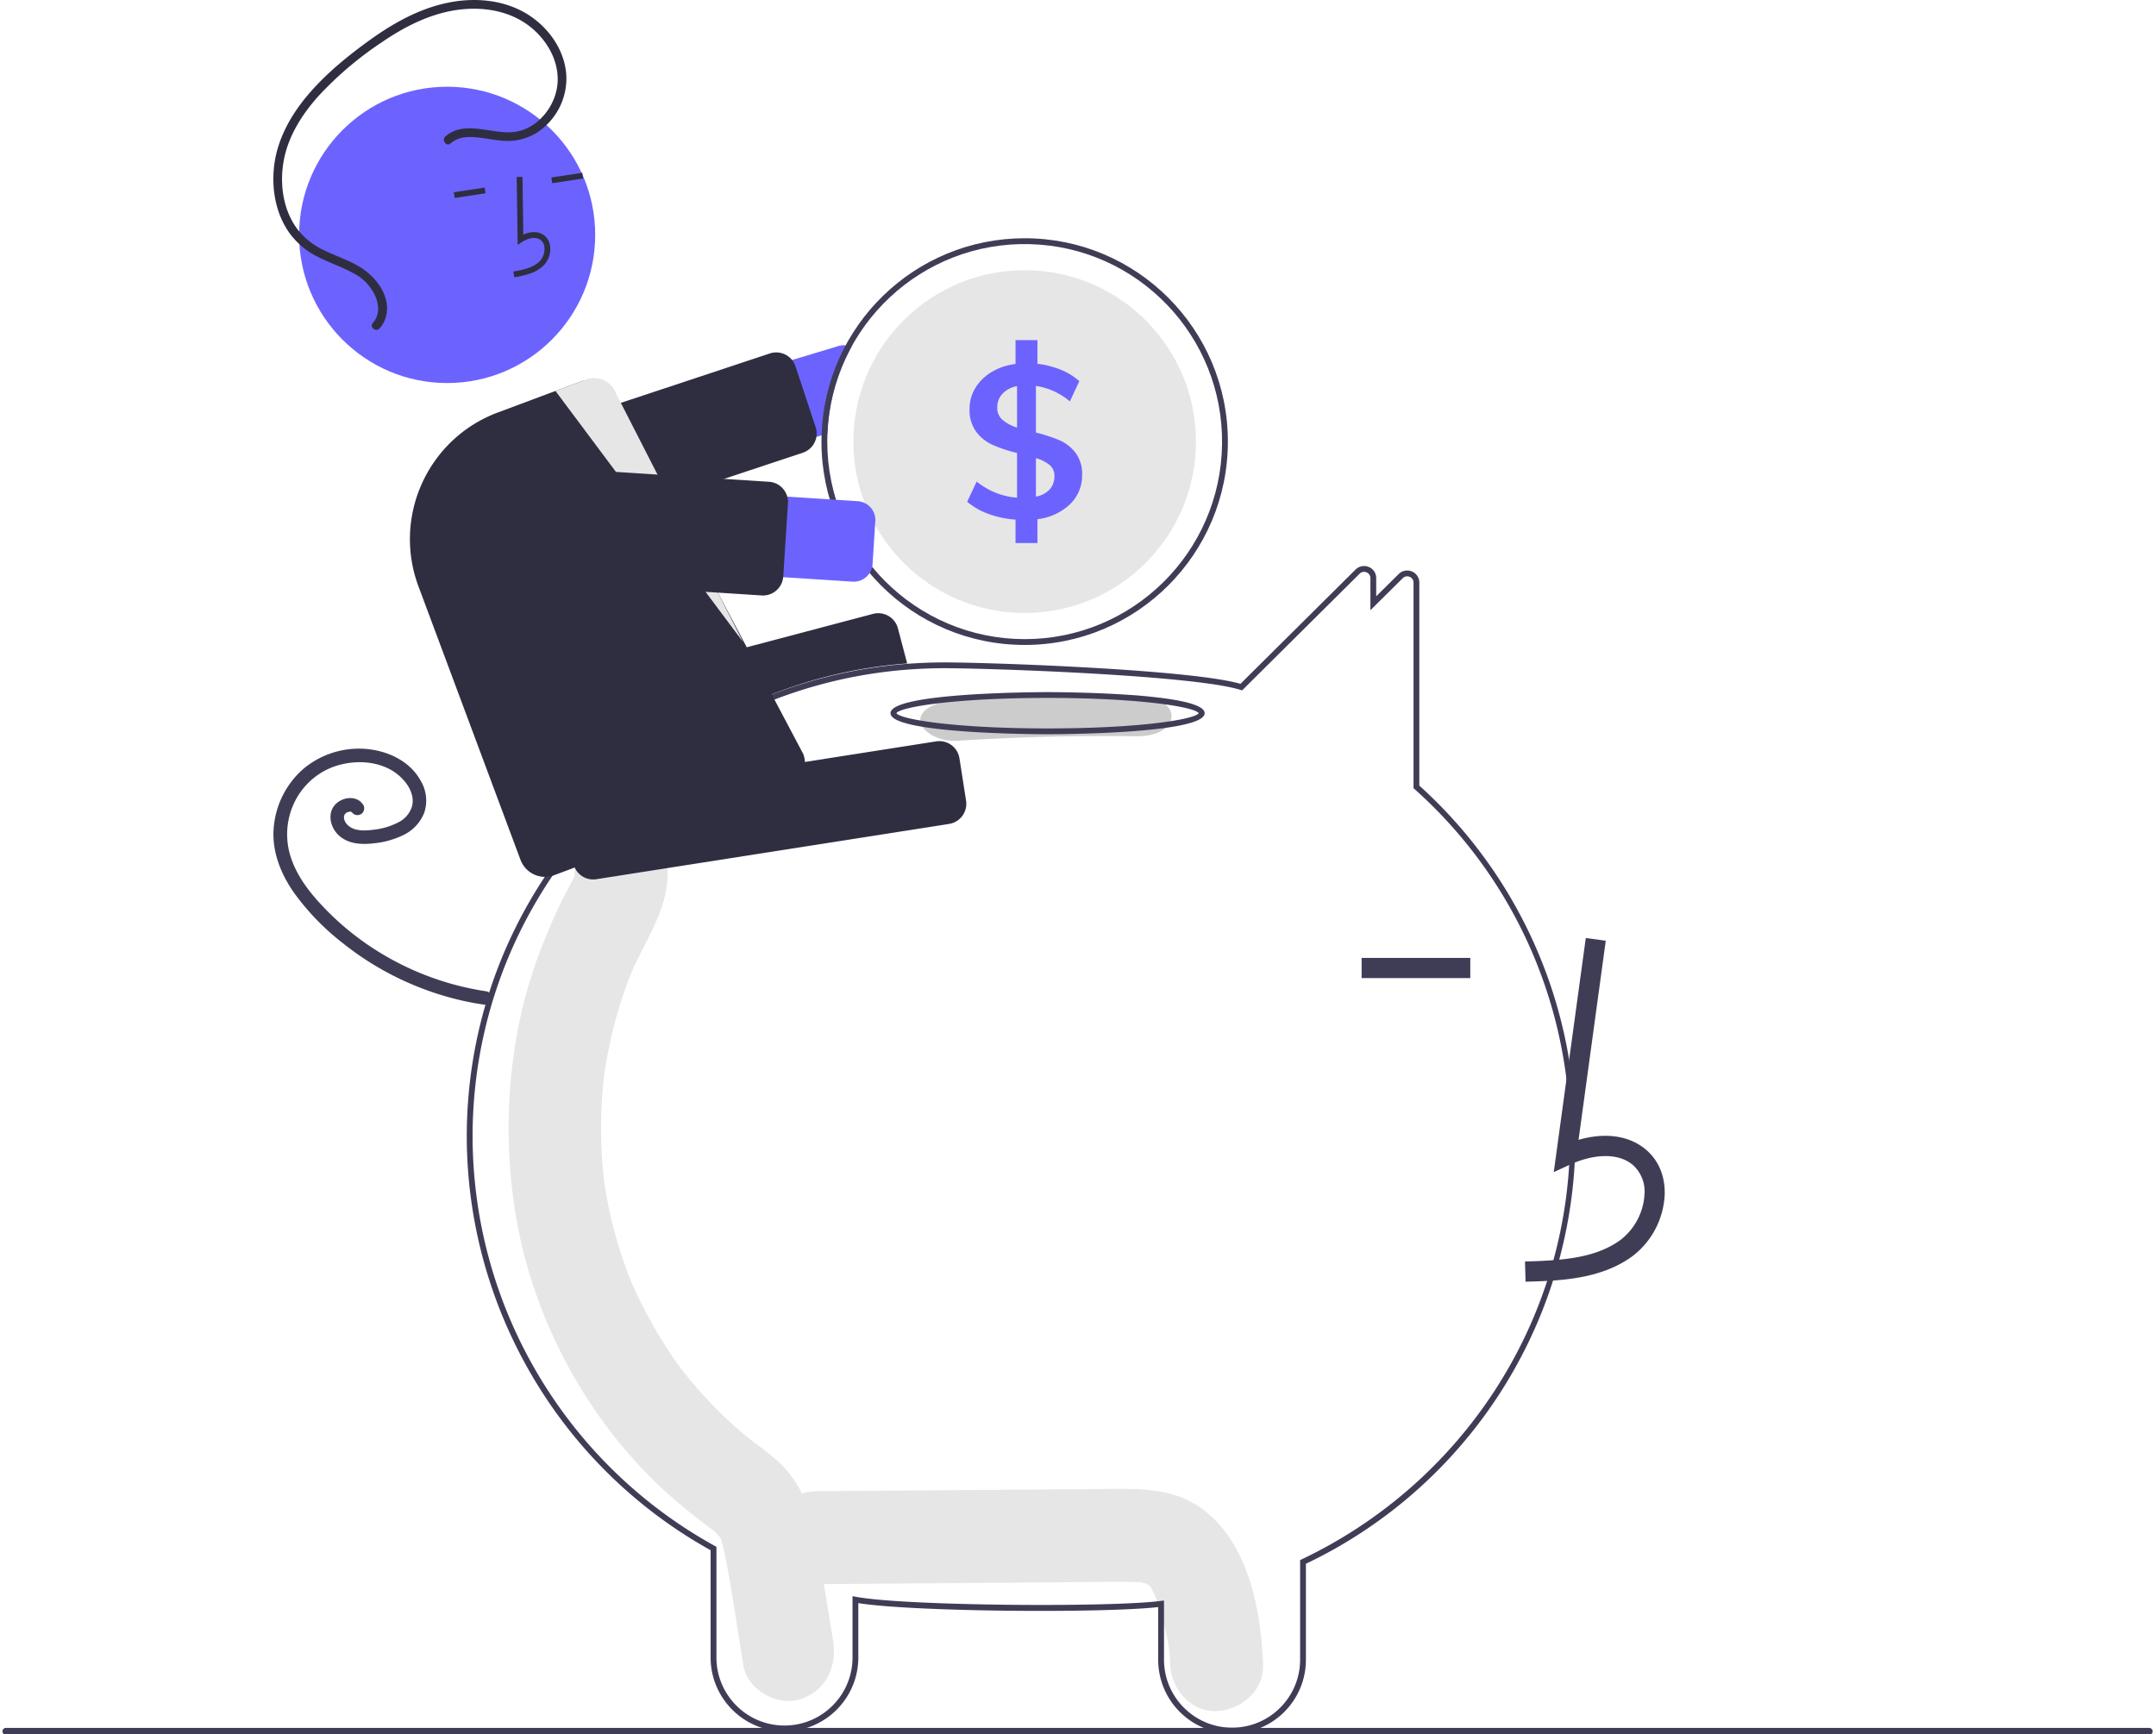 <?xml version="1.0" encoding="UTF-8"?> <svg xmlns="http://www.w3.org/2000/svg" width="440" height="354" viewBox="0 0 439 354"><path d="M249.98 313.266c-3.035-4.25-7.14-7.364-12.304-8.528-4.504-1.015-9.133-.843-13.711-.804l-57.88.445c-4.956.039-9.706 4.336-9.476 9.488.227 5.106 4.164 9.528 9.477 9.485q25.434-.196 50.863-.391c3.996-.031 7.996-.102 11.992-.09.899.004 1.793.05 2.692.059.215.004.37.004.484-.004.028.012.051.02.086.027.469.129.95.219 1.418.34-.164.004.305.297.543.398.031.063.102.176.215.352.164.305.64 1.223.66 1.191a43.5 43.5 0 0 1 1.77 5.57c1.101 4.18 1.343 5.051 1.5 8.973.203 4.953 4.218 9.723 9.48 9.489 4.965-.223 9.695-4.176 9.48-9.489-.363-8.949-1.933-19.004-7.289-26.511m0 0" style="stroke:none;fill-rule:nonzero;fill:#e6e6e6;fill-opacity:1"></path><path d="M169.488 334.676c-1.086-6.594-2.152-13.192-3.261-19.781-1.122-6.684-3.418-12.805-8.618-17.192-1.39-1.176-2.828-2.27-4.273-3.36a92 92 0 0 1-1.594-1.218c-.058-.047-.125-.105-.21-.18a90 90 0 0 1-6.255-5.789 88 88 0 0 1-6.277-7.144l-.672-.864c-.223-.308-.633-.863-.7-.96a92.716 92.716 0 0 1-9.168-16.27q-.321-.743-.632-1.492a32 32 0 0 0-.223-.613 129 129 0 0 1-1.277-3.637 90 90 0 0 1-3.02-11.89 87 87 0 0 1-.351-2.063c-.02-.114-.125-.856-.187-1.278-.047-.422-.133-1.168-.145-1.285a94.688 94.688 0 0 1-.43-6.79 95 95 0 0 1 .149-8.37 99 99 0 0 1 .41-4.695c.012-.094.02-.172.027-.243a95.937 95.937 0 0 1 .45-2.828 94 94 0 0 1 3.613-14.156q.338-.985.695-1.965c-.016.043.703-1.785.711-1.847 2.84-6.72 7.488-12.844 7.492-20.473.004-5.168-4.363-10.117-9.476-9.879-5.305.2-9.496 4.566-9.48 9.879v.309c-.048.164-.09.296-.126.414-.555 1.207-1.23 2.351-1.84 3.527-1.664 3.215-3.086 6.535-4.437 9.906a94.5 94.5 0 0 0-5.051 16.977 108 108 0 0 0-.574 38.566c3.676 22.422 15.797 43.883 32.644 58.313 1.461 1.25 2.961 2.46 4.473 3.644.625.492 1.258.973 1.89 1.453.301.227 1.544 1.203.997.73 1.172 1.005 1.668 1.509 1.968 2.247.043.172.106.402.184.719.215.832.414 1.664.582 2.507 1.469 7.387 2.488 14.891 3.711 22.325.844 5.105 7.125 8.425 11.664 6.898 5.281-1.781 7.52-6.68 6.617-12.152m0 0" style="stroke:none;fill-rule:nonzero;fill:#e6e6e6;fill-opacity:1"></path><path d="M250.941 353.828c-8.289.02-15.03-6.676-15.074-14.973v-10.824c-11.32 1.27-50.086.977-61.199-.812v11.203c-.063 8.285-6.793 14.973-15.07 14.973-8.282 0-15.012-6.688-15.075-14.973v-21.996c-30.644-17.04-49.683-49.34-49.765-84.43 0-29.547 13.383-57.11 36.707-75.621a97.15 97.15 0 0 1 52.922-20.86c2.62-.202 5.261-.308 7.84-.308 9.097 0 50.132 1.406 60.43 4.371l23.476-23.316a2.47 2.47 0 0 1 2.695-.54 2.425 2.425 0 0 1 1.531 2.282v3.707l4.575-4.531a2.45 2.45 0 0 1 2.691-.54 2.425 2.425 0 0 1 1.531 2.282v41.43c23.926 21.585 35.5 53.707 30.852 85.609-4.649 31.902-24.906 59.375-53.996 73.226v19.668c-.043 8.297-6.785 14.993-15.07 14.973m-13.89-27.14v12.167c.062 7.63 6.262 13.786 13.89 13.786 7.625 0 13.825-6.157 13.887-13.786v-20.418l.336-.16a96.3 96.3 0 0 0 39.418-34.5c25.54-39.355 18.57-91.476-16.41-122.722l-.2-.176v-41.957a1.255 1.255 0 0 0-.792-1.184 1.29 1.29 0 0 0-1.414.282l-6.59 6.535v-6.551a1.25 1.25 0 0 0-.797-1.184 1.27 1.27 0 0 0-1.41.285l-23.98 23.813-.34-.106c-9.575-3-51.254-4.421-60.422-4.421-2.551 0-5.157.105-7.75.308a95.97 95.97 0 0 0-52.274 20.602c-23.043 18.289-36.258 45.512-36.258 74.695.078 34.785 19.02 66.781 49.457 83.563l.309.171v22.692c.062 7.629 6.262 13.785 13.887 13.785s13.824-6.156 13.886-13.785V325.8l.703.133c9.985 1.878 52.036 2.175 62.196.84Zm0 0" style="stroke:none;fill-rule:nonzero;fill:#3f3d56;fill-opacity:1"></path><path d="m170.621 70.633-65.605 19.734a8.23 8.23 0 0 0-5.5 10.25c1.304 4.348 5.886 6.82 10.234 5.516l57.414-17.274 1.2-.359a40.1 40.1 0 0 1 4.913-17.707 3.82 3.82 0 0 0-2.656-.16m0 0" style="stroke:none;fill-rule:nonzero;fill:#6c63ff;fill-opacity:1"></path><path d="M108.613 110.34a4.16 4.16 0 0 1-3.933-2.848l-4.102-12.39a4.153 4.153 0 0 1 2.633-5.247l53.398-17.71a4.15 4.15 0 0 1 5.243 2.632l4.101 12.391a4.136 4.136 0 0 1-2.484 5.195c-.051.02-.098.035-.149.055l-53.398 17.71c-.422.142-.863.212-1.309.212m0 0" style="stroke:none;fill-rule:nonzero;fill:#2f2e41;fill-opacity:1"></path><path d="M208.617 48.629c-22.406.008-40.758 17.816-41.453 40.23q-.022.633-.02 1.278c0 22.922 18.567 41.508 41.473 41.508 22.903 0 41.469-18.586 41.469-41.508 0-22.926-18.566-41.508-41.469-41.508m0 81.828c-22.242-.023-40.265-18.062-40.289-40.32 0-.555.012-1.098.035-1.637.899-22.04 19.317-39.266 41.344-38.668s39.488 18.797 39.191 40.852c-.3 22.054-18.246 39.773-40.28 39.773m0 0" style="stroke:none;fill-rule:nonzero;fill:#3f3d56;fill-opacity:1"></path><path d="M243.57 90.137c0 19.32-15.648 34.984-34.953 34.984-19.304 0-34.957-15.664-34.957-34.984 0-1.11.055-2.203.156-3.282 1.75-18.601 17.793-32.543 36.438-31.668 18.648.88 33.316 16.266 33.316 34.95m0 0" style="stroke:none;fill-rule:nonzero;fill:#e6e6e6;fill-opacity:1"></path><path d="M219.023 92.46a8.3 8.3 0 0 0-3.238-2.57 31.4 31.4 0 0 0-4.87-1.597V78.77a13.83 13.83 0 0 1 6.925 3.16l1.93-4.121a12.7 12.7 0 0 0-3.766-2.332 18.6 18.6 0 0 0-4.781-1.227v-4.828h-4.473v4.875a12.2 12.2 0 0 0-4.887 1.644 9.7 9.7 0 0 0-3.312 3.246 8.15 8.15 0 0 0-1.18 4.325 7.4 7.4 0 0 0 1.356 4.625 8.6 8.6 0 0 0 3.378 2.68 31 31 0 0 0 4.954 1.644v9.125a14.83 14.83 0 0 1-8.243-3.293l-1.93 4.129a14.4 14.4 0 0 0 4.407 2.5 20 20 0 0 0 5.457 1.14v4.786h4.473v-4.875a11.56 11.56 0 0 0 6.64-3.047 8.08 8.08 0 0 0 2.477-5.989 7.15 7.15 0 0 0-1.317-4.476m-11.964-5.179a8.6 8.6 0 0 1-2.98-1.597 3.17 3.17 0 0 1-1.056-2.48 4 4 0 0 1 1.079-2.852 5.45 5.45 0 0 1 2.957-1.536Zm6.664 12.621a5.1 5.1 0 0 1-2.809 1.465v-7.851c1.02.273 1.977.75 2.809 1.406.636.543.992 1.351.964 2.191a4.04 4.04 0 0 1-.964 2.79m0 0" style="stroke:none;fill-rule:nonzero;fill:#6c63ff;fill-opacity:1"></path><path d="M110.52 160.559a4.166 4.166 0 0 1-4.016-3.094l-2.234-8.461a4.153 4.153 0 0 1 2.949-5.07l70.465-18.637a4.156 4.156 0 0 1 5.066 2.957l1.89 7.168-.35.027a94.84 94.84 0 0 0-49.833 18.899l-.102.05-22.785 6.024q-.516.136-1.05.137m0 0" style="stroke:none;fill-rule:nonzero;fill:#2f2e41;fill-opacity:1"></path><path d="M98.848 202.355a58.1 58.1 0 0 1-23.176-8.773 56.3 56.3 0 0 1-9.582-7.844c-2.863-2.918-5.598-6.238-7.016-10.125a15.03 15.03 0 0 1 .196-11.133 14.43 14.43 0 0 1 7.804-7.78c3.547-1.419 7.836-1.567 11.29-.016a10.1 10.1 0 0 1 4.124 3.324 6.7 6.7 0 0 1 1.07 2.226c.204.727.223 1.493.055 2.23a5.34 5.34 0 0 1-2.828 3.391 14.2 14.2 0 0 1-4.828 1.477c-1.695.23-4.129.441-5.492-.922a2.8 2.8 0 0 1-.649-.953 1.86 1.86 0 0 1-.101-.863c-.02.129.082-.281.078-.266-.023.063-.117.207.016-.02q.065-.11.14-.214c-.047.058-.144.156.031-.012.145-.16.332-.273.543-.332q.123-.033.247-.066c.21-.059-.207.004.003-.004.086-.004.168 0 .25-.004.211-.012-.207-.059-.003-.008.078.02.152.039.23.062.168.055-.117-.12-.004.008.133.157-.14-.148.012 0q.111.112.21.235c.544.539 1.419.539 1.966 0a1.426 1.426 0 0 0 0-1.965c-1.371-1.7-4.075-1.281-5.461.156-1.766 1.832-1.067 4.734.652 6.332 1.945 1.809 4.7 1.934 7.203 1.633a17.7 17.7 0 0 0 6.082-1.723 8.54 8.54 0 0 0 4.164-4.5 7.83 7.83 0 0 0-.629-6.386c-2.207-4.157-6.78-6.286-11.304-6.657a17.65 17.65 0 0 0-12.926 4.246 17.9 17.9 0 0 0-5.86 11.907c-.394 4.738 1.442 9.343 4.122 13.172a50.4 50.4 0 0 0 9.941 10.289 60.7 60.7 0 0 0 25.363 11.972q1.659.34 3.328.586a1.43 1.43 0 0 0 1.707-.972c.2-.739-.234-1.5-.968-1.708m0 0" style="stroke:none;fill-rule:nonzero;fill:#3f3d56;fill-opacity:1"></path><path d="M231.191 141.945a457 457 0 0 0-36.218.922c-4.114.27-7.672 1.727-7.672 4.172 0 2.043 3.531 4.438 7.672 4.168a456 456 0 0 1 36.218-.922c9.88.14 9.871-8.2 0-8.34m0 0" style="stroke:none;fill-rule:nonzero;fill:#ccc;fill-opacity:1"></path><path d="M213.29 149.871c-1.31 0-32.056-.047-32.056-4.3 0-4.25 30.746-4.298 32.055-4.298 1.313 0 32.055.047 32.055 4.297 0 4.254-30.742 4.301-32.055 4.301m-30.852-4.3c.843 1.288 12.144 3.113 30.851 3.113 18.711 0 30.012-1.825 30.856-3.114-.844-1.285-12.145-3.113-30.856-3.113-18.707 0-30.008 1.828-30.851 3.113M310.84 261.617c6.805-.191 15.277-.426 21.8-5.199a16.77 16.77 0 0 0 6.59-12.512c.133-3.77-1.226-7.058-3.832-9.258-3.406-2.882-8.382-3.558-13.746-1.984l5.555-40.644-4.078-.56-6.535 47.786L320 237.68c3.953-1.813 9.371-2.735 12.742.113a7.25 7.25 0 0 1 2.371 5.969 12.65 12.65 0 0 1-4.902 9.328c-5.078 3.715-11.828 4.191-19.488 4.406ZM277.383 195.523h22.176v4.122h-22.176Zm0 0" style="stroke:none;fill-rule:nonzero;fill:#3f3d56;fill-opacity:1"></path><path d="M120.555 179.512a4.15 4.15 0 0 1-4.09-3.508l-1.356-8.645a4.16 4.16 0 0 1 3.457-4.746l72-11.289a4.15 4.15 0 0 1 4.739 3.457l1.351 8.645a4.157 4.157 0 0 1-3.453 4.746l-72 11.289a4 4 0 0 1-.648.05m0 0" style="stroke:none;fill-rule:nonzero;fill:#2f2e41;fill-opacity:1"></path><path d="M120.969 47.945c0-16.703-13.528-30.242-30.211-30.242-16.688 0-30.215 13.54-30.215 30.242 0 16.7 13.527 30.239 30.215 30.239 16.683 0 30.21-13.54 30.21-30.239m0 0" style="stroke:none;fill-rule:nonzero;fill:#6c63ff;fill-opacity:1"></path><path d="M107.863 55.77a7.2 7.2 0 0 0 2.586-1.586 4.82 4.82 0 0 0 1.336-3.848 3.25 3.25 0 0 0-1.488-2.469c-1.094-.672-2.54-.644-3.996.031l-.168-11.804-1.184.015.196 13.88.902-.594c1.047-.684 2.547-1.18 3.629-.516.543.355.886.945.933 1.594a3.65 3.65 0 0 1-.992 2.867c-1.285 1.277-3.187 1.703-5.355 2.094l.207 1.168a19.5 19.5 0 0 0 3.394-.832M112.023 36.223l6.309-.957.18 1.172-6.313.957ZM92.105 39.238l6.313-.957.176 1.172-6.309.957ZM110.723 178.984a5.35 5.35 0 0 1-4.996-3.472l-20.832-55.84c-5.301-14.258 1.93-30.121 16.164-35.461l16.937-6.328c1.324-.5 2.79-.45 4.074.14a5.25 5.25 0 0 1 2.774 2.957l38.586 72.926a5.33 5.33 0 0 1-.121 4.098 5.32 5.32 0 0 1-2.993 2.8l-47.73 17.84a5.3 5.3 0 0 1-1.863.34m0 0" style="stroke:none;fill-rule:nonzero;fill:#2f2e41;fill-opacity:1"></path><path d="m112.86 79.8 38.288 51.25-25.91-50.71a4.784 4.784 0 0 0-6.133-2.871Zm0 0" style="stroke:none;fill-rule:nonzero;fill:#e6e6e6;fill-opacity:1"></path><path d="m173.484 118.723-68.367-4.41c-4.531-.29-7.969-4.204-7.676-8.739a8.23 8.23 0 0 1 8.735-7.687l68.363 4.41a3.85 3.85 0 0 1 3.598 4.094l-.563 8.734a3.854 3.854 0 0 1-4.09 3.598m0 0" style="stroke:none;fill-rule:nonzero;fill:#6c63ff;fill-opacity:1"></path><path d="M155.215 121.547q-.135-.001-.27-.008l-56.14-3.621a4.15 4.15 0 0 1-3.871-4.406l.96-14.918a4.15 4.15 0 0 1 4.407-3.875l56.137 3.617a4.154 4.154 0 0 1 3.87 4.41l-.96 14.918a4.16 4.16 0 0 1-2.692 3.625c-.46.172-.949.258-1.441.258M90.41 27.836c3.973-3.422 9.434-.363 13.992-.898 4.36-.512 7.805-4.43 8.684-8.586 1.027-4.856-1.492-9.715-5.2-12.743-4.062-3.312-9.452-4.265-14.558-3.652-5.851.703-11.203 3.434-16.004 6.734a72.3 72.3 0 0 0-12.703 10.774c-3.406 3.77-6.293 8.258-7.215 13.324-.84 4.606-.199 9.711 2.52 13.613 1.445 2 3.375 3.594 5.613 4.63 2.332 1.144 4.82 1.964 7.082 3.261 3.418 1.96 6.738 6.023 5.668 10.254a5.8 5.8 0 0 1-1.32 2.484c-.766.848-2.145-.273-1.375-1.125 1.344-1.496 1.293-3.492.574-5.277a9.64 9.64 0 0 0-4.285-4.719c-2.367-1.351-4.977-2.187-7.403-3.422a16 16 0 0 1-5.87-4.87c-2.903-4.036-3.77-9.29-3.114-14.15.715-5.257 3.414-10.034 6.797-14.042 3.684-4.356 8.207-8.047 12.828-11.36 4.957-3.554 10.438-6.562 16.5-7.648 5.254-.941 10.95-.363 15.547 2.504 4.289 2.676 7.578 7.277 7.906 12.422a13.2 13.2 0 0 1-6.148 11.824 11.3 11.3 0 0 1-6.762 1.566c-2.523-.16-5.05-.937-7.59-.722a5.3 5.3 0 0 0-3.12 1.265c-.872.746-1.907-.703-1.044-1.441m0 0" style="stroke:none;fill-rule:nonzero;fill:#2f2e41;fill-opacity:1"></path><path d="M438.102 354.105H.707a.71.71 0 0 1-.703-.707c0-.39.312-.707.703-.707h437.395a.707.707 0 1 1 0 1.414m0 0" style="stroke:none;fill-rule:nonzero;fill:#3f3d56;fill-opacity:1"></path></svg> 